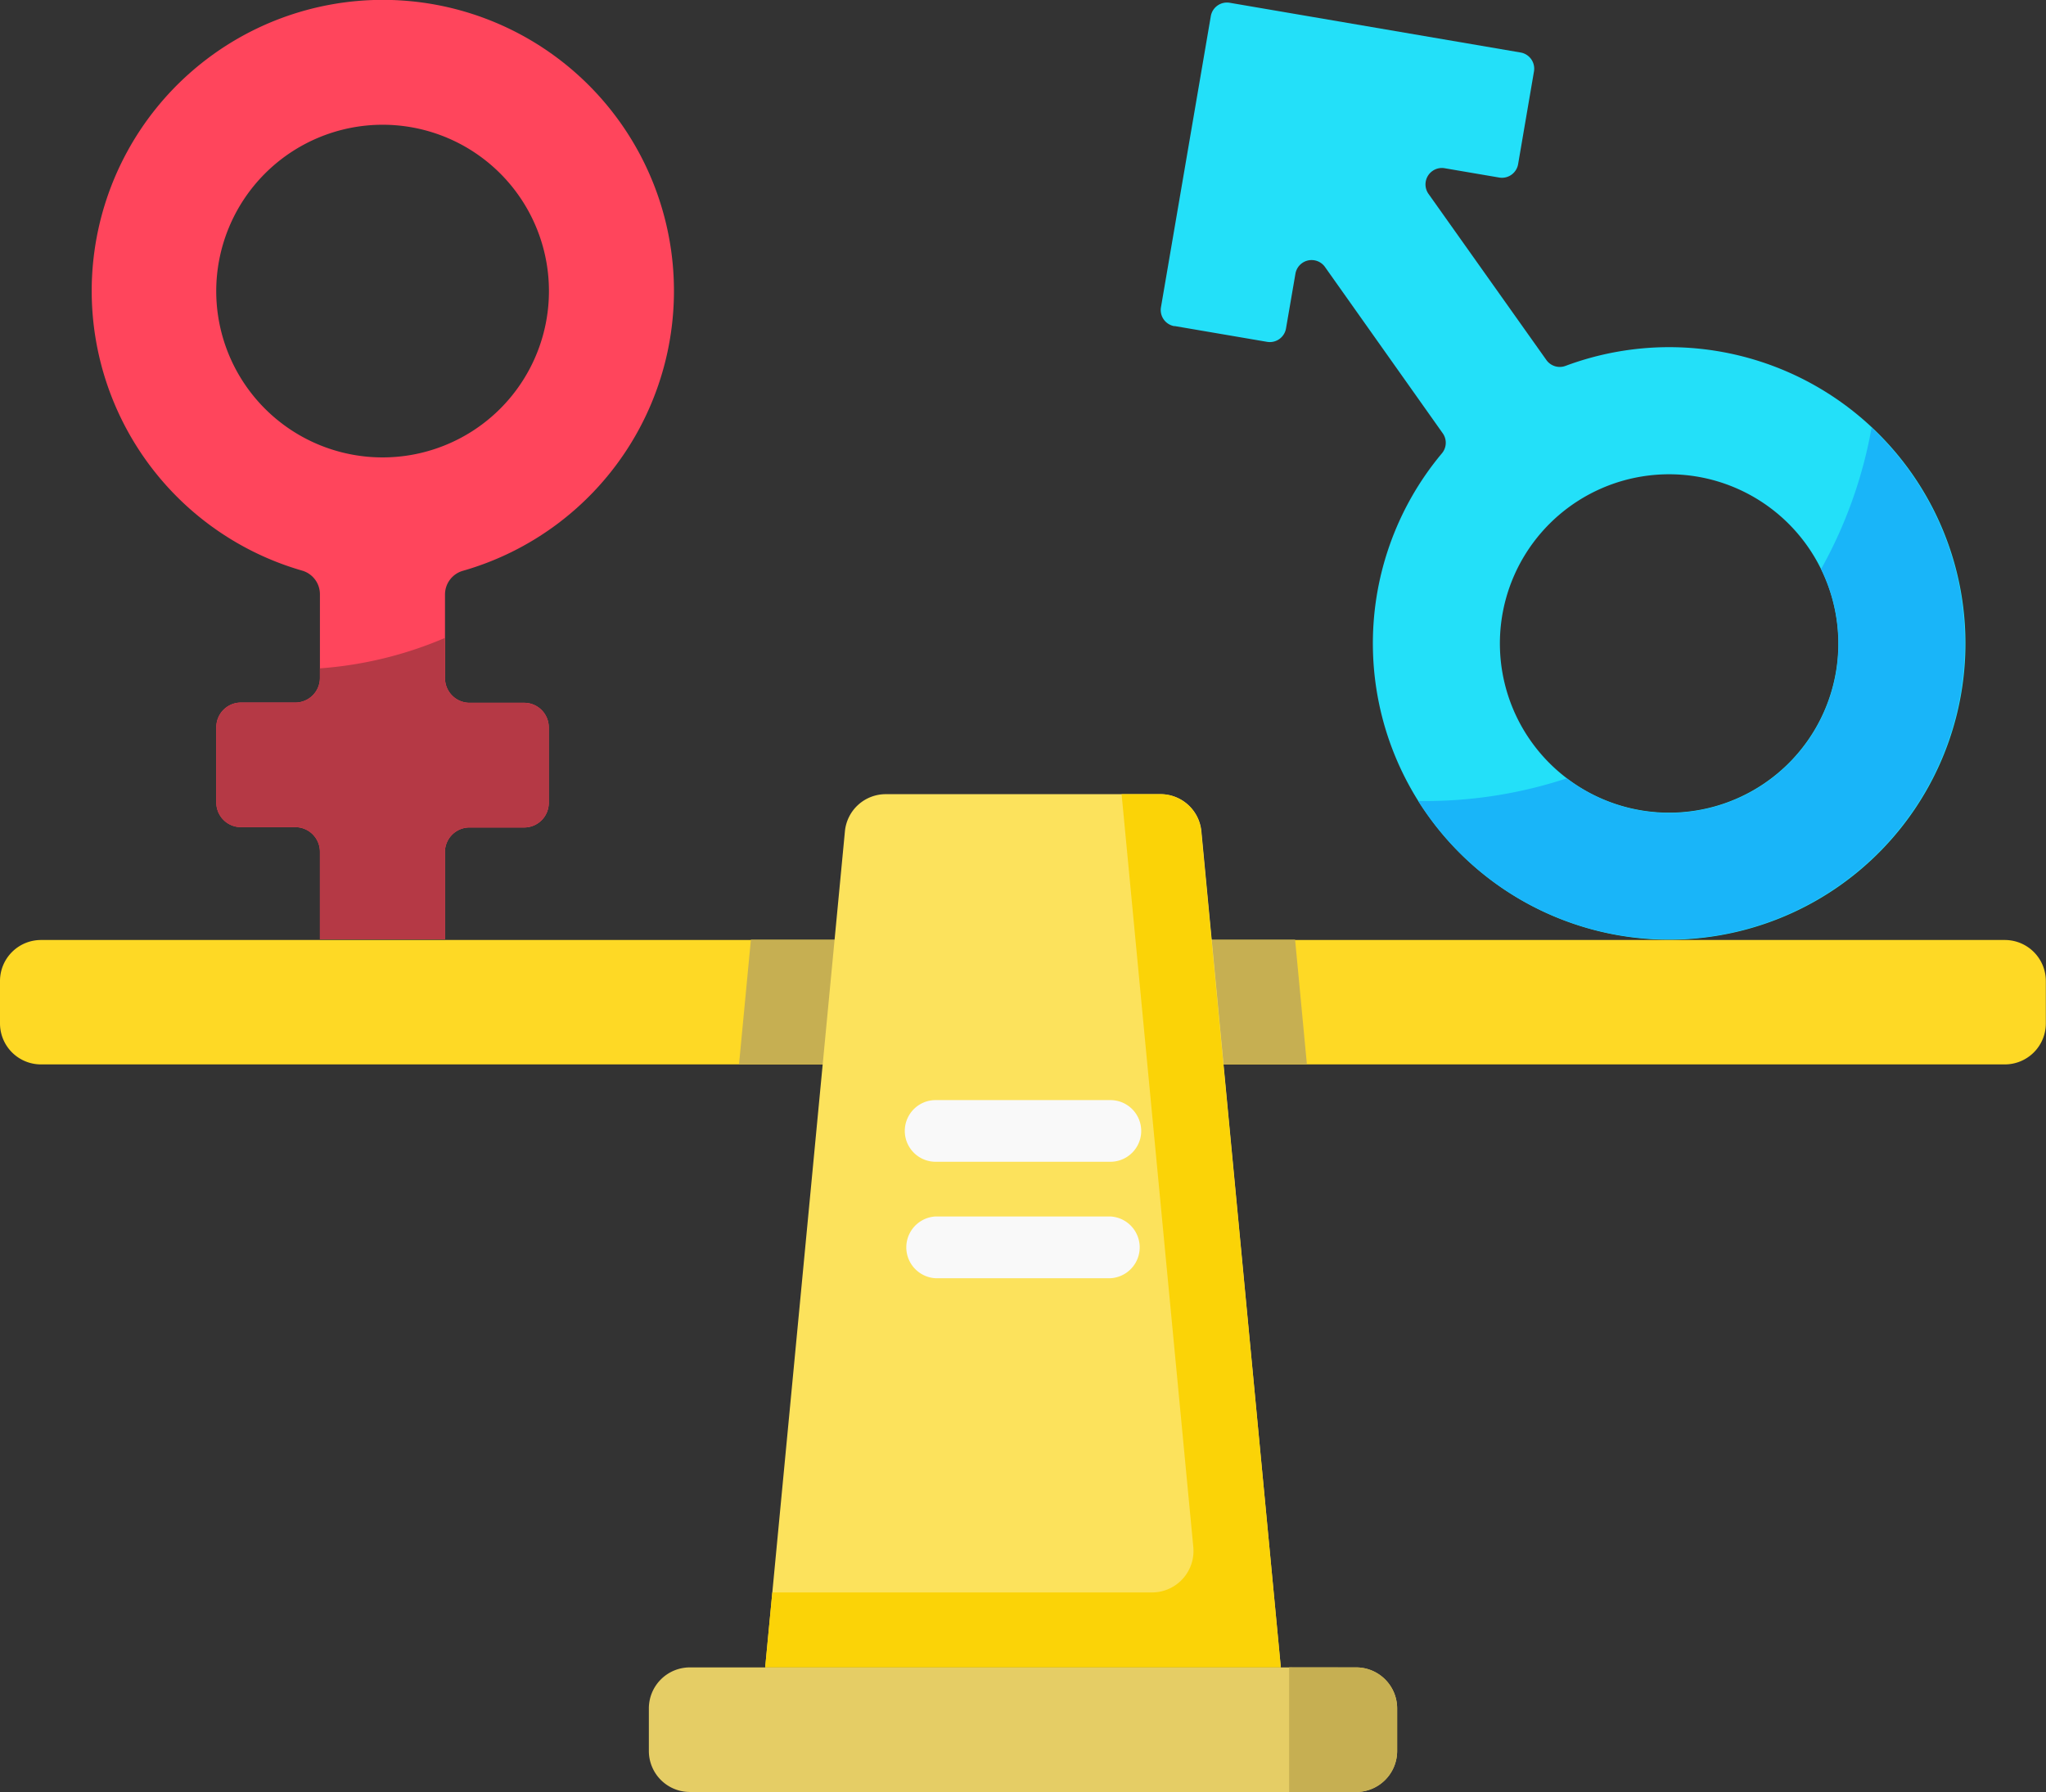 <svg xmlns="http://www.w3.org/2000/svg" viewBox="0 0 249.42 218.49"><rect x="0" y="0" width="249.42" height="218.49" fill="#333333" stroke="none"/><defs><style>.cls-1{fill:#23e0f9;}.cls-2{fill:#19b5f9;}.cls-3{fill:#ff455c;}.cls-4{fill:#b53945;}.cls-5{fill:#fed925;}.cls-6{fill:#c6af52;}.cls-7{fill:#e5cd65;}.cls-8{fill:#fce25c;}.cls-9{fill:#fbd307;}.cls-10{fill:#f9f9f9;}</style></defs><g id="Capa_2" data-name="Capa 2"><g id="Capa_3" data-name="Capa 3"><path class="cls-1" d="M143.17,39.75l11.3,1.93A2,2,0,0,0,156.78,40l1.14-6.62a2,2,0,0,1,3.61-.82l14.35,20.27a2,2,0,0,1-.1,2.44,36.12,36.12,0,1,0,15.07-10.66,2,2,0,0,1-2.34-.72L174.16,23.66a2,2,0,0,1,2-3.14l6.62,1.13A2,2,0,0,0,185.07,20L187,8.72a2,2,0,0,0-1.64-2.32L149.92.34A2,2,0,0,0,147.6,2l-6.07,35.45a2,2,0,0,0,1.64,2.32Zm80.64,42.19A20.63,20.63,0,1,1,207,58.13,20.65,20.65,0,0,1,223.81,81.94Z"></path><path class="cls-2" d="M228.16,52.13A55.24,55.24,0,0,1,222,69.39,20.62,20.62,0,0,1,191,94.9a55.06,55.06,0,0,1-18.11,2.76,36.09,36.09,0,1,0,55.25-45.53Z"></path><path class="cls-3" d="M39,72.49V82.66a3,3,0,0,1-3,3H29.37a3,3,0,0,0-3,3v9.19a3,3,0,0,0,3,3H36a3,3,0,0,1,3,3v10.68H54.24V103.89a3,3,0,0,1,3-3h6.66a3,3,0,0,0,3-3V88.69a3,3,0,0,0-3-3H57.25a3,3,0,0,1-3-3V72.46a3,3,0,0,1,2.2-2.87,35.49,35.49,0,1,0-19.56,0A3,3,0,0,1,39,72.49Zm7.61-57.28A20.28,20.28,0,1,1,26.36,35.49,20.3,20.3,0,0,1,46.64,15.21Z"></path><path class="cls-4" d="M54.24,77.78A47.34,47.34,0,0,1,39,81.49v1.17a3,3,0,0,1-3,3H29.37a3,3,0,0,0-3,3v9.19a3,3,0,0,0,3,3H36a3,3,0,0,1,3,3v10.68H54.24V103.89a3,3,0,0,1,3-3h6.66a3,3,0,0,0,3-3V88.69a3,3,0,0,0-3-3H57.25a3,3,0,0,1-3-3Z"></path><path class="cls-5" d="M244.4,129.78H5a5,5,0,0,1-5-5v-5.17a5,5,0,0,1,5-5H244.4a5,5,0,0,1,5,5v5.17A5,5,0,0,1,244.4,129.78Z"></path><path class="cls-6" d="M90.09,129.78h69.23l-1.44-15.21H91.54Z"></path><path class="cls-7" d="M165.32,218.49H84.1a5,5,0,0,1-5-5V208.3a5,5,0,0,1,5-5h81.22a5,5,0,0,1,5,5v5.18A5,5,0,0,1,165.32,218.49Z"></path><path class="cls-6" d="M157.15,203.29v15.2h8.17a5,5,0,0,0,5-5V208.3a5,5,0,0,0-5-5Z"></path><path class="cls-8" d="M156.14,203.29H93.28L103,101.37a5,5,0,0,1,5-4.54h33.46a5,5,0,0,1,5,4.54Z"></path><path class="cls-9" d="M141.44,96.83h-4.71l8.74,91.78a5.06,5.06,0,0,1-5,5.55H94.15l-.87,9.13h62.86l-9.71-101.92a5,5,0,0,0-5-4.54Z"></path><path class="cls-10" d="M135.36,141.65h-21.3a3.76,3.76,0,1,1,0-7.52h21.3a3.76,3.76,0,0,1,0,7.52Z"></path><path class="cls-10" d="M135.36,155.85h-21.3a3.77,3.77,0,0,1,0-7.53h21.3a3.77,3.77,0,0,1,0,7.53Z"></path></g></g></svg>